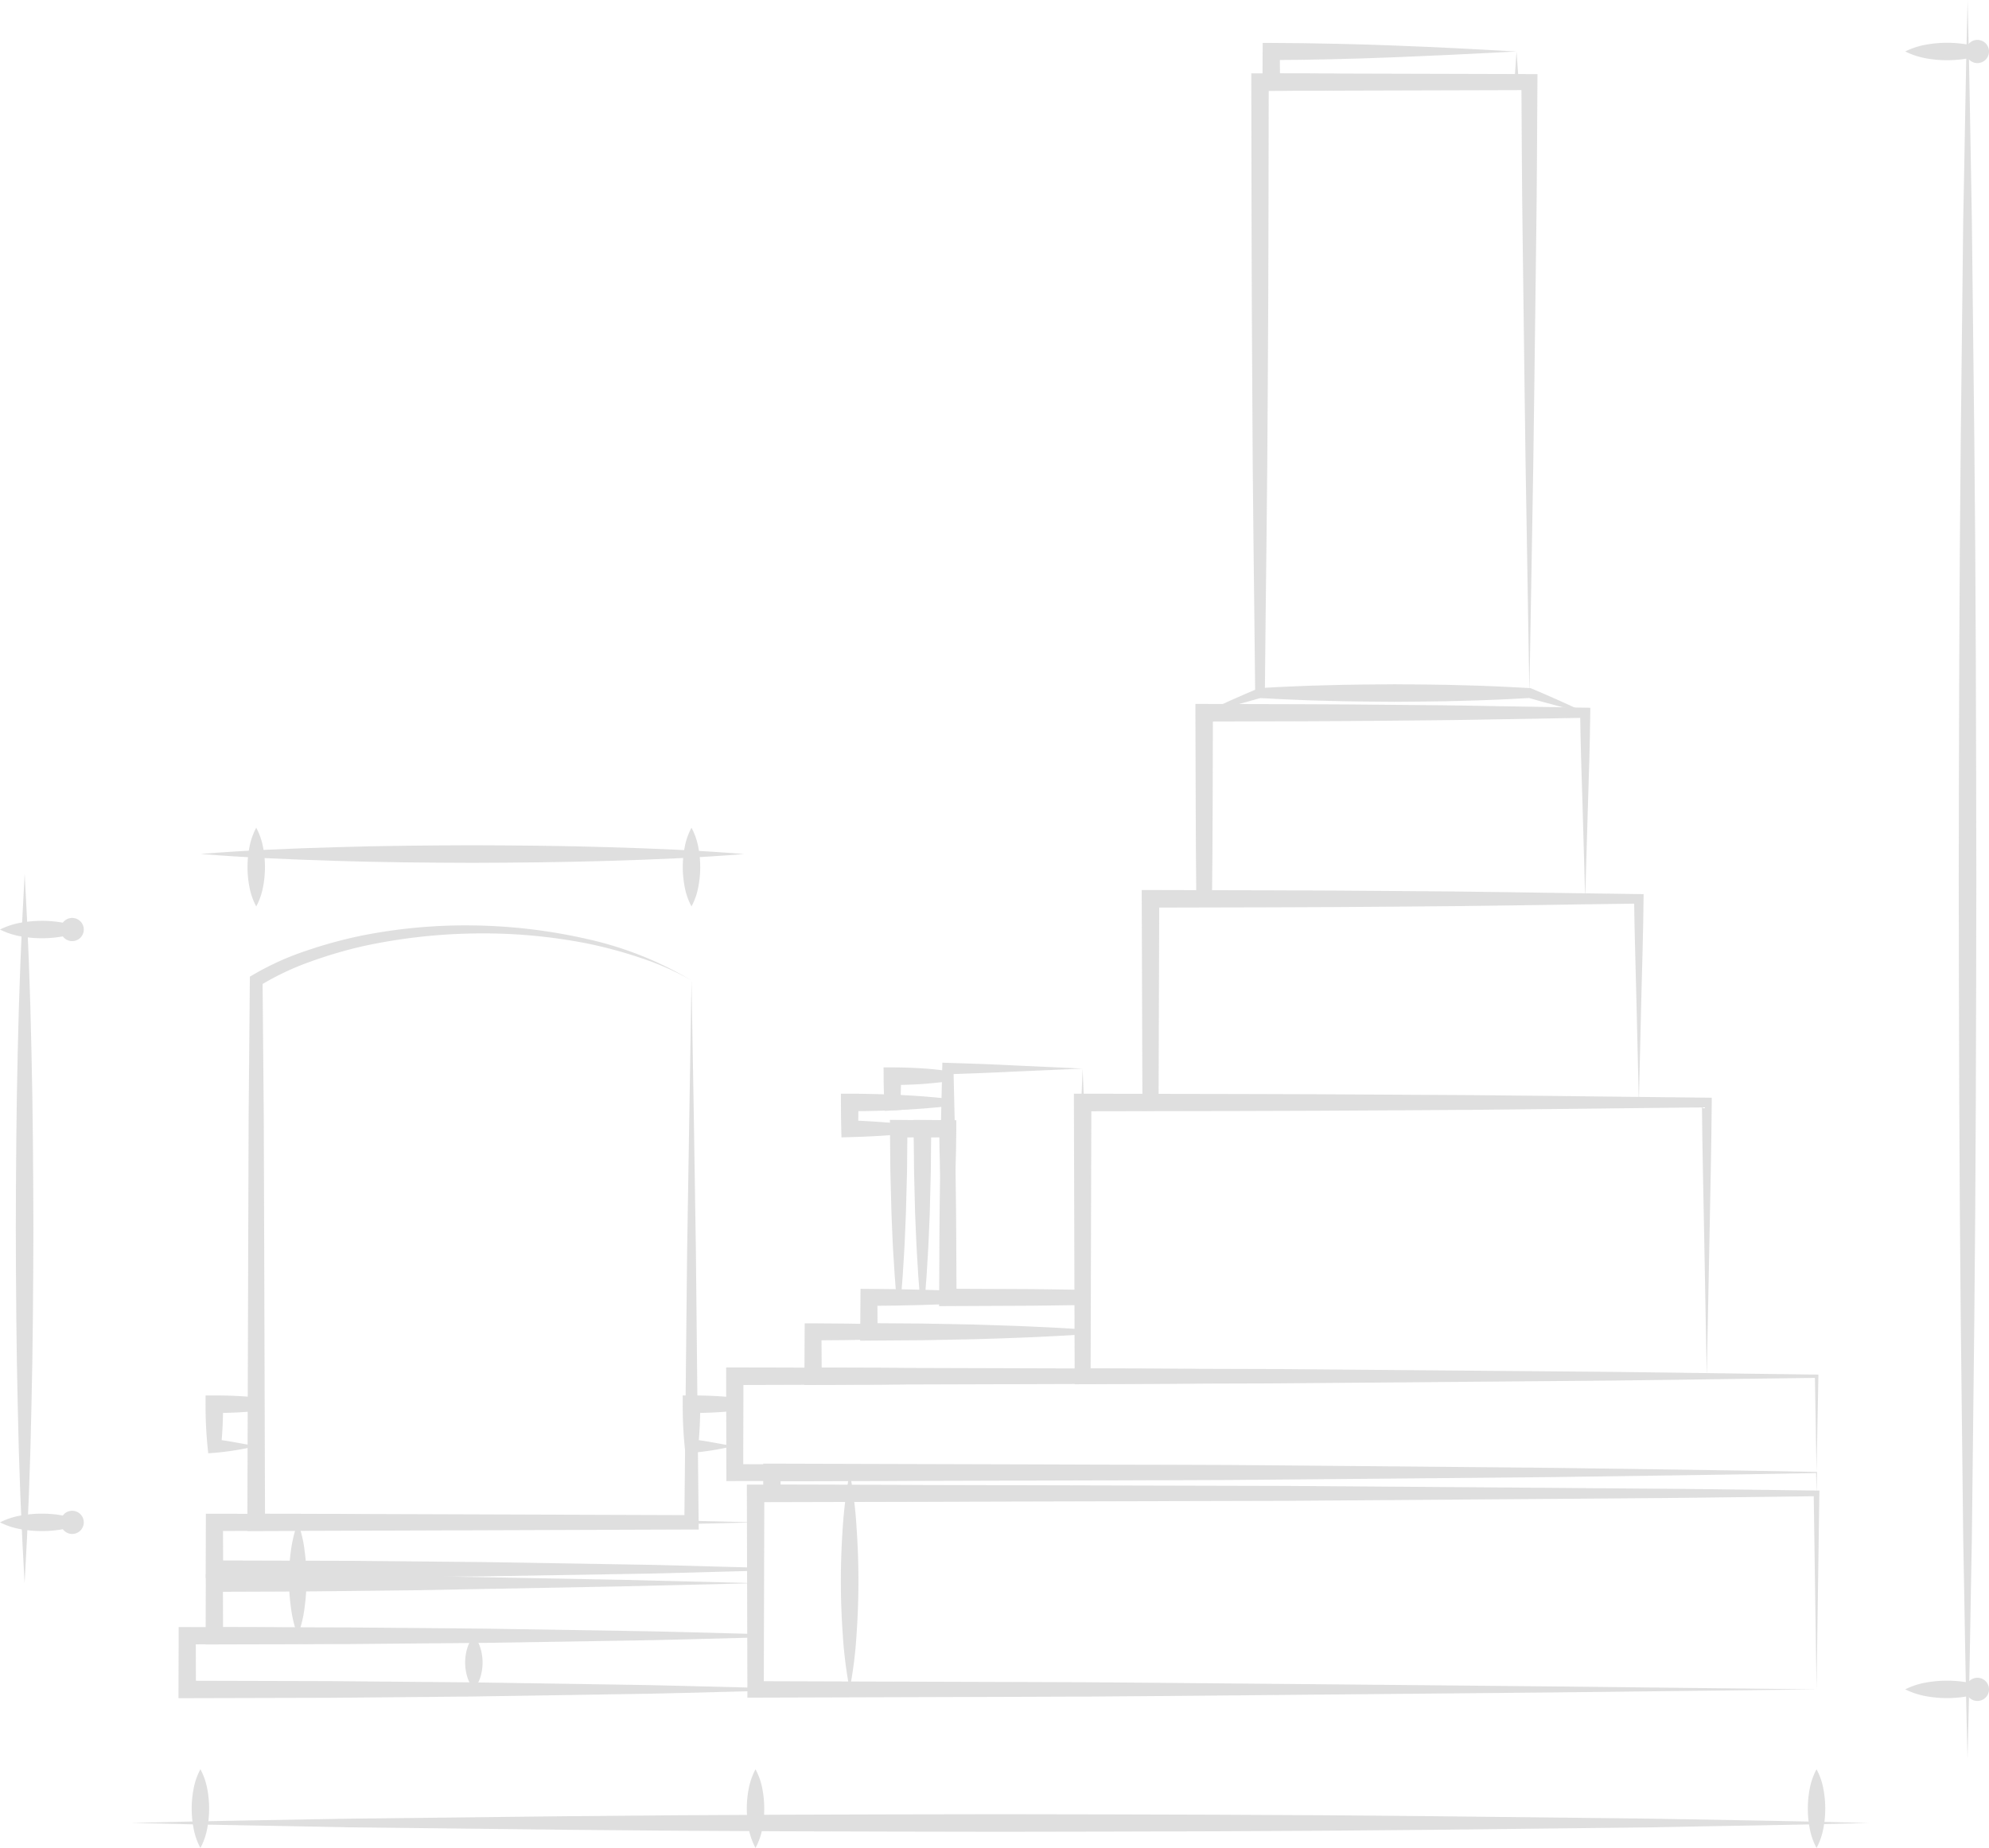 <svg xmlns="http://www.w3.org/2000/svg" width="266.87" height="247.971" viewBox="0 0 266.87 247.971"><g transform="translate(-212.31 -6103.36)" opacity="0.25"><path d="M417.51,6196.36l-17.93.34c-6.03.11-12.11.26-18.21.31h-.64l-.01-.65c-.13-13.66-.35-27.33-.39-40.99-.1-13.66-.1-27.33-.13-40.99v-1.18h1.18l36.14.1h1.08l-.01,1.07c-.05,6.89-.06,13.79-.16,20.67l-.26,20.59q-.12,10.275-.31,20.46Zm0,0-.34-20.73c-.13-6.89-.23-13.72-.31-20.53l-.26-20.4c-.1-6.79-.11-13.55-.16-20.32l1.07,1.07-36.14.1,1.17-1.17c-.03,13.66-.03,27.33-.13,40.99-.05,13.66-.27,27.33-.39,40.99l-.65-.65c5.94.05,11.91.2,17.93.31Z" fill="gray"/><path d="M425,6223.98l-12.56.33c-4.21.12-8.46.24-12.74.31l-12.88.25c-4.3.1-8.63.13-12.95.17l-1.04.01-.01-1.07c-.09-8.33-.08-16.65-.12-24.98v-1.18h1.18c8.52.03,17.04.02,25.56.12,4.26.03,8.52.07,12.78.16l12.78.22.69.01-.01.67c-.05,4.25-.18,8.47-.32,12.64Zm0,0-.36-12.64c-.14-4.16-.26-8.26-.32-12.34l.68.68-12.78.22c-4.26.09-8.52.12-12.78.16-8.52.1-17.04.09-25.56.12l1.17-1.17c-.03,8.33-.02,16.65-.12,24.98l-1.06-1.06c4.2.03,8.4.07,12.61.17l12.69.25q6.36.1,12.82.31Z" fill="gray"/><path d="M432.2,6251.3l-16.15.35c-5.4.13-10.86.23-16.34.31l-16.48.26c-5.51.1-11.03.11-16.56.16l-1.08.01v-1.09l-.09-27.33v-1.18h1.18c10.92.03,21.84.03,32.76.13,10.92.05,21.84.28,32.76.41l.64.01-.01.63c-.04,4.63-.2,9.24-.31,13.8Zm0,0-.33-13.8c-.1-4.55-.26-9.05-.31-13.53l.64.64c-10.92.13-21.84.35-32.76.41-10.92.1-21.84.1-32.76.13l1.17-1.17-.09,27.33-1.08-1.08c5.4.05,10.79.06,16.21.16l16.28.26c5.44.08,10.9.18,16.42.31Z" fill="gray"/><path d="M441.31,6288.03l-20.7.34-10.42.18-10.48.13-21.03.26c-7.02.1-14.07.12-21.11.16l-1.07.01v-1.08l-.1-36.73v-1.18h1.18c13.96.03,27.91.03,41.87.13,13.96.04,27.91.27,41.87.4l.66.01v.65c-.05,6.2-.2,12.38-.31,18.5Zm0,0-.34-18.51c-.11-6.12-.26-12.18-.31-18.22l.65.65c-13.96.13-27.91.35-41.87.4-13.96.1-27.91.1-41.87.13l1.17-1.17-.1,36.73-1.07-1.07c6.92.05,13.83.06,20.76.16l20.84.26,10.46.13,10.52.18Z" fill="gray"/><path d="M415.79,6110.27l-8.52.43-8.26.36c-2.72.1-5.42.2-8.1.25q-4.02.1-8.03.11l1.15-1.15.02,4.11-1.17-1.17,8.23.05,8.23.15c2.74.09,5.48.14,8.23.27,2.74.11,5.48.24,8.23.41l-.29.29C415.57,6113.08,415.71,6111.72,415.79,6110.27Zm0,0,.29,4.11.02.27-.31.02q-4.11.255-8.23.41c-2.74.13-5.48.18-8.23.27l-8.23.15-8.23.05-1.18.01.01-1.18.02-4.11.01-1.15h1.14c2.81.01,5.62.04,8.42.11,2.8.05,5.59.15,8.36.25s5.5.23,8.19.36Z" fill="gray"/><path d="M456.04,6300.96l-35.99.44-36.26.34-18.18.17-18.23.07-36.48.12h-1.13v-1.14l-.03-12.93v-1.18h1.18l72.57.22,36.29.3c12.1.07,24.19.3,36.29.44h.22v.22Zm0,0-.22-12.93.22.22c-12.1.14-24.19.37-36.29.44l-36.29.3-72.57.22,1.17-1.17-.03,12.93-1.14-1.14,36.09.12,18.06.07,18.1.17,36.31.34Z" fill="gray"/><path d="M456.04,6303.75l-34.72.46-35.02.35c-11.69.15-23.44.17-35.18.22l-35.24.12h-1.16v-1.17l-.01-2.79v-1.18h1.18l35.04.1c11.68.06,23.36.02,35.04.15l35.04.32c11.68.17,23.36.31,35.04.54h.06v.05Zm0,0-.06-2.79.06.06c-11.68.23-23.36.37-35.04.54l-35.04.32c-11.68.14-23.36.1-35.04.15l-35.04.1,1.17-1.17-.01,2.79-1.16-1.16,34.84.12c11.62.05,23.23.07,34.9.22l35.06.35Z" fill="gray"/><path d="M456.04,6330.05l-35.31.41-35.56.33c-11.88.09-23.77.25-35.7.26l-35.78.11h-1.1v-1.11l-.07-26.3v-1.18h1.18l71.18.18,35.59.26,17.79.14,17.79.22h.38l-.01.37Zm0,0-.38-26.3.38.38-17.79.22-17.79.14-35.59.26-71.18.18,1.17-1.17-.07,26.3-1.11-1.11,35.4.11c11.79.01,23.63.17,35.47.26l35.62.33Z" fill="gray"/><path d="M313.68,6322.85l-19.36.44-19.09.34-9.49.17-9.45.1c-6.3.08-12.58.09-18.86.11l1.15-1.15.02,7.2-1.17-1.17,19.06.05,19.06.17,19.06.29c6.35.07,12.71.29,19.06.43l-.23.23Zm0,0,.23,7.2.01.22-.24.01c-6.35.14-12.71.37-19.06.43l-19.06.3-19.06.17-19.06.05h-1.18v-1.18l.02-7.2v-1.16h1.15c6.42.02,12.85.03,19.26.11l9.61.1,9.57.17,19.04.34Z" fill="gray"/><path d="M313.68,6315.8l-18.45.44-18.18.34-9.04.17-8.99.1c-5.99.08-11.97.09-17.95.11l1.15-1.15.02,7.05-1.17-1.17,18.15.05,18.15.16,18.15.29c6.05.07,12.1.29,18.15.43l-.23.23Zm0,0,.23,7.05.01.23-.24.01c-6.05.14-12.1.36-18.15.43l-18.15.29-18.15.16-18.15.05H239.9v-1.18l.02-7.05v-1.16h1.15c6.12.02,12.24.03,18.35.11l9.16.1,9.12.17,18.13.34Z" fill="gray"/><path d="M313.68,6307.64l-18.45.44-18.18.34-9.04.17-8.99.1c-5.99.08-11.97.09-17.95.11l1.16-1.16.02,6.28-1.17-1.17,18.15.05,18.15.17,18.15.3c6.05.07,12.1.3,18.15.44l-.21.22Zm0,0,.22,6.28.01.21-.22.01c-6.05.14-12.1.37-18.15.44l-18.15.3-18.15.17-18.15.05h-1.18v-1.18l.02-6.28v-1.16h1.15c6.12.02,12.24.03,18.35.11l9.16.1,9.12.17,18.13.34Z" fill="gray"/><path d="M305.09,6234.92a37.314,37.314,0,0,0-6.91-3.05,59.825,59.825,0,0,0-7.29-1.95,72.543,72.543,0,0,0-14.99-1.3,75.321,75.321,0,0,0-14.91,1.71,60.765,60.765,0,0,0-7.17,2.12,36.68,36.68,0,0,0-6.65,3.17l.37-.7.16,18.18.06,18.18.11,36.36-1.17-1.17,58.4.2-.97.97.37-36.21Zm0,0,.31,18.06.28,18.15.37,36.51.01.96h-.98l-58.4.2H245.5v-1.18l.11-36.36.06-18.18.16-18.18v-.48l.37-.22a37.63,37.63,0,0,1,7.07-3.22,61.4,61.4,0,0,1,7.4-2.04,71.258,71.258,0,0,1,15.2-1.4,73.178,73.178,0,0,1,15.12,1.8A47.245,47.245,0,0,1,305.09,6234.92Z" fill="gray"/><path d="M357.57,6282.08c-6.33.3-12.41.56-18.41.77s-11.87.35-17.77.37l1.14-1.14.03,5.95-1.17-1.17,9.04.05,9.04.13c3.01.08,6.03.14,9.04.25s6.03.23,9.04.38l-.36.36C357.31,6286.14,357.47,6284.17,357.57,6282.08Zm0,0,.36,5.95.02.34-.38.02c-3.01.15-6.03.28-9.04.38s-6.03.17-9.04.25l-9.04.13-9.04.05-1.18.01.01-1.18.03-5.95.01-1.15h1.14c6.16.02,12.34.17,18.41.37C345.87,6281.52,351.84,6281.78,357.57,6282.08Z" fill="gray"/><path d="M357.57,6277.45c-5.08.3-9.92.56-14.66.77s-9.38.35-14.02.37l1.14-1.14.03,4.63-1.17-1.17,7.17.05,7.17.14c2.39.09,4.78.14,7.17.25s4.78.23,7.17.38l-.36.36C357.31,6280.63,357.47,6279.1,357.57,6277.45Zm0,0,.36,4.63.03.33-.38.02q-3.585.225-7.17.38c-2.39.11-4.78.17-7.17.25l-7.17.14-7.17.05-1.18.01.01-1.18.03-4.63.01-1.15,1.14.01c4.92.02,9.84.17,14.66.37C348.36,6276.89,353.09,6277.15,357.57,6277.45Z" fill="gray"/><path d="M357.57,6246.75l-9.21.4c-3.01.16-5.95.26-8.88.36l.76-.76.18,7.68c.07,2.56.08,5.12.12,7.68.09,5.12.07,10.23.11,15.35l-1.17-1.17,9.04.04c3.01,0,6.03.07,9.04.1l-1.03,1.03c.07-5,.21-10,.41-15.09Zm0,0,.63,15.09c.19,5.14.33,10.37.41,15.61l.01,1.02-1.05.01c-3.01.03-6.03.1-9.04.1l-9.04.04-1.18.01.01-1.18c.03-5.12.02-10.23.11-15.35.04-2.56.05-5.12.12-7.68l.18-7.68.02-.78.74.02c3.1.09,6.19.2,9.21.36Z" fill="gray"/><path d="M339.48,6251.3c-1,.23-2.18.48-3.45.66s-2.63.34-3.99.41l-1,.06-.07-1.13c-.07-1.18-.1-2.35-.1-3.53l-.01-1.18h1.18c1.24,0,2.48.04,3.72.11s2.48.2,3.72.38l.75.11-.06.58A27.282,27.282,0,0,1,339.48,6251.3Zm0,0c-.23-1.41-.54-2.52-.69-3.53l.69.69c-1.24.18-2.48.29-3.72.38-1.24.07-2.48.11-3.72.11l1.17-1.17c-.01,1.18-.03,2.35-.1,3.53l-1.07-1.07c1.11.08,2.23.22,3.45.41Z" fill="gray"/><path d="M339.48,6254.83c-1.92.28-4.06.52-6.28.73s-4.56.33-6.89.39l-1.1.03-.03-1.16c-.03-1.18-.04-2.35-.04-3.53v-1.17h1.18c2.19,0,4.39.06,6.58.16s4.39.26,6.58.51l.54.06-.04.44C339.86,6252.6,339.63,6253.81,339.48,6254.83Zm0,0c-.15-1.33-.38-2.48-.5-3.53l.5.5c-2.19.25-4.39.41-6.58.51s-4.39.16-6.58.16l1.17-1.17c0,1.17-.02,2.35-.04,3.53l-1.13-1.13c2.06.06,4.12.2,6.28.39C334.76,6254.31,337.01,6254.55,339.48,6254.83Z" fill="gray"/><path d="M339.48,6277.45l-3.4.34-.31.03-.03-.37c-.16-1.89-.29-3.77-.39-5.66-.12-1.89-.17-3.77-.26-5.66l-.14-5.66-.05-5.66-.01-1.18,1.18.01,3.4.03,1.15.01v1.14c-.02,3.91-.16,7.82-.37,11.64S339.79,6273.98,339.48,6277.45Zm0,0c-.31-4.07-.57-7.9-.78-11.64s-.35-7.35-.37-10.99l1.15,1.15-3.4.03,1.17-1.17-.05,5.66-.14,5.66c-.09,1.89-.14,3.77-.26,5.66-.1,1.89-.23,3.77-.39,5.66l-.34-.34C337.13,6277.21,338.25,6277.36,339.48,6277.45Z" fill="gray"/><path d="M336.09,6277.45c-.97.08-2.04.23-3.19.32l-.29.02-.03-.34c-.16-1.89-.29-3.77-.4-5.66-.13-1.89-.17-3.77-.26-5.66l-.15-5.66-.05-5.66-.01-1.18,1.18.01,3.19.03,1.15.01v1.14c-.01,1.95-.04,3.91-.12,5.85-.05,1.95-.15,3.88-.25,5.78s-.23,3.78-.36,5.62S336.24,6275.72,336.09,6277.45Zm0,0-.43-5.95c-.13-1.93-.26-3.83-.36-5.69s-.2-3.71-.25-5.53c-.07-1.83-.11-3.64-.12-5.46l1.15,1.15-3.19.03,1.17-1.17-.05,5.66-.15,5.66c-.09,1.89-.14,3.77-.26,5.66-.1,1.89-.24,3.77-.4,5.66l-.32-.32C333.88,6277.22,334.93,6277.37,336.09,6277.45Z" fill="gray"/><path d="M252.27,6307.64a16.407,16.407,0,0,1,.91,3.8,27.9,27.9,0,0,1,0,7.6,16.436,16.436,0,0,1-.92,3.8,16.963,16.963,0,0,1-.92-3.8,27.9,27.9,0,0,1,0-7.6A18.314,18.314,0,0,1,252.27,6307.64Z" fill="gray"/><path d="M275.89,6322.85a4.977,4.977,0,0,1,.92,1.8,6.6,6.6,0,0,1,0,3.6,4.968,4.968,0,0,1-.92,1.8,4.977,4.977,0,0,1-.92-1.8,6.6,6.6,0,0,1,0-3.6A4.972,4.972,0,0,1,275.89,6322.85Z" fill="gray"/><path d="M326.32,6300.96a56.417,56.417,0,0,1,.91,7.27c.17,2.42.26,4.85.26,7.27s-.09,4.85-.26,7.27a56.441,56.441,0,0,1-.92,7.27,58.265,58.265,0,0,1-.92-7.27c-.17-2.42-.26-4.85-.26-7.27s.09-4.85.26-7.27A60.224,60.224,0,0,1,326.32,6300.96Z" fill="gray"/><path d="M373.88,6199c2.4-1.17,4.83-2.24,7.27-3.27l.07-.03.15-.01c1.51-.09,3.01-.18,4.52-.23,1.51-.07,3.01-.12,4.52-.15,3.01-.1,6.02-.1,9.04-.13,3.01.03,6.02.03,9.04.13,1.51.03,3.01.08,4.52.15s3.01.14,4.52.23l.15.01.07.03c2.44,1.03,4.88,2.1,7.27,3.27-2.6-.59-5.16-1.29-7.71-2.02l.22.04c-1.51.09-3.01.17-4.52.23s-3.01.12-4.52.15c-3.01.1-6.02.1-9.04.13-3.01-.03-6.02-.03-9.04-.13-1.51-.03-3.01-.08-4.52-.15-1.51-.05-3.01-.14-4.52-.23l.22-.04C379.04,6197.71,376.48,6198.41,373.88,6199Z" fill="gray"/><path d="M246.69,6297.4a36.93,36.93,0,0,1-5.62.91l-.82.06-.1-.97a55.626,55.626,0,0,1-.26-5.62v-1.17h1.18a55.641,55.641,0,0,1,5.62.26l.98.1-.06.82A38.6,38.6,0,0,1,246.69,6297.4Zm0,0c-.35-2.23-.76-3.97-.92-5.62l.92.92a55.641,55.641,0,0,1-5.62.26l1.17-1.17a55.631,55.631,0,0,1-.26,5.62l-.91-.91C242.72,6296.64,244.46,6297.04,246.69,6297.4Z" fill="gray"/><path d="M310.71,6297.4a36.93,36.93,0,0,1-5.62.91l-.82.06-.1-.97a55.626,55.626,0,0,1-.26-5.62v-1.17h1.18a55.641,55.641,0,0,1,5.62.26l.98.1-.06.82A38.592,38.592,0,0,1,310.71,6297.4Zm0,0c-.35-2.23-.76-3.97-.92-5.62l.92.92a55.641,55.641,0,0,1-5.62.26l1.17-1.17a55.626,55.626,0,0,1-.26,5.62l-.91-.91C306.74,6296.64,308.47,6297.04,310.71,6297.4Z" fill="gray"/><path d="M239.2,6217.95c6.08-.49,12.16-.74,18.24-.91,6.08-.19,12.16-.24,18.24-.26,6.08.02,12.16.07,18.24.26,6.08.17,12.16.43,18.24.92-6.08.49-12.16.74-18.24.92s-12.16.24-18.24.26c-6.08-.02-12.16-.07-18.24-.26S245.27,6218.44,239.2,6217.95Z" fill="gray"/><path d="M229.94,6347.97c9.71-.26,19.43-.38,29.14-.57l29.14-.33c19.43-.21,38.86-.24,58.29-.27,19.43.03,38.86.06,58.29.27l29.14.33c9.71.19,19.43.31,29.14.58-9.71.27-19.43.38-29.14.58l-29.14.33c-19.43.21-38.86.24-58.29.27-19.43-.03-38.86-.06-58.29-.27l-29.14-.33C249.37,6348.35,239.66,6348.23,229.94,6347.97Z" fill="gray"/><path d="M246.69,6214.43a8.944,8.944,0,0,1,.92,2.64,14.066,14.066,0,0,1,0,5.28,8.953,8.953,0,0,1-.92,2.64,8.944,8.944,0,0,1-.92-2.64,14.066,14.066,0,0,1,0-5.28A8.944,8.944,0,0,1,246.69,6214.43Z" fill="gray"/><path d="M305.09,6214.43a8.945,8.945,0,0,1,.92,2.64,14.066,14.066,0,0,1,0,5.28,8.953,8.953,0,0,1-.92,2.64,8.945,8.945,0,0,1-.92-2.64,14.066,14.066,0,0,1,0-5.28A8.945,8.945,0,0,1,305.09,6214.43Z" fill="gray"/><path d="M239.2,6340.77a8.944,8.944,0,0,1,.92,2.64,14.066,14.066,0,0,1,0,5.28,8.953,8.953,0,0,1-.92,2.64,8.944,8.944,0,0,1-.92-2.64,14.066,14.066,0,0,1,0-5.28A8.945,8.945,0,0,1,239.2,6340.77Z" fill="gray"/><path d="M313.68,6340.77a8.945,8.945,0,0,1,.92,2.64,14.066,14.066,0,0,1,0,5.28,8.953,8.953,0,0,1-.92,2.64,8.945,8.945,0,0,1-.92-2.64,14.066,14.066,0,0,1,0-5.28A9.24,9.24,0,0,1,313.68,6340.77Z" fill="gray"/><path d="M456.04,6340.77a8.945,8.945,0,0,1,.92,2.64,14.066,14.066,0,0,1,0,5.28,8.953,8.953,0,0,1-.92,2.64,8.945,8.945,0,0,1-.92-2.64,14.066,14.066,0,0,1,0-5.28A8.944,8.944,0,0,1,456.04,6340.77Z" fill="gray"/><path d="M215.62,6220.6q.675,11.9.91,23.8c.19,7.93.24,15.87.26,23.8-.02,7.93-.07,15.87-.26,23.8q-.225,11.9-.92,23.8-.69-11.9-.92-23.8c-.19-7.93-.24-15.87-.26-23.8.02-7.93.07-15.87.26-23.8Q214.945,6232.49,215.62,6220.6Z" fill="gray"/><path d="M476.31,6103.36c.26,9.83.38,19.67.57,29.5l.33,29.5c.21,19.67.24,39.34.27,59-.03,19.67-.06,39.34-.27,59l-.33,29.5c-.2,9.83-.31,19.67-.58,29.5-.27-9.83-.38-19.67-.58-29.5l-.33-29.5c-.21-19.67-.24-39.34-.27-59,.03-19.67.06-39.34.27-59l.33-29.5C475.93,6123.03,476.05,6113.19,476.31,6103.36Z" fill="gray"/><path d="M212.31,6307.64a9.923,9.923,0,0,1,2.81-.92,15.917,15.917,0,0,1,5.62,0,1.556,1.556,0,1,1,0,1.84,15.917,15.917,0,0,1-5.62,0A9.954,9.954,0,0,1,212.31,6307.64Z" fill="gray"/><path d="M212.31,6228.09a9.923,9.923,0,0,1,2.81-.92,15.917,15.917,0,0,1,5.62,0,1.556,1.556,0,1,1,0,1.84,15.917,15.917,0,0,1-5.62,0A9.923,9.923,0,0,1,212.31,6228.09Z" fill="gray"/><path d="M467.94,6110.27a9.923,9.923,0,0,1,2.81-.92,15.917,15.917,0,0,1,5.62,0,1.556,1.556,0,1,1,0,1.84,15.917,15.917,0,0,1-5.62,0A10.618,10.618,0,0,1,467.94,6110.27Z" fill="gray"/><path d="M467.94,6330.05a9.923,9.923,0,0,1,2.81-.92,15.917,15.917,0,0,1,5.62,0,1.556,1.556,0,1,1,0,1.84,15.917,15.917,0,0,1-5.62,0A10.618,10.618,0,0,1,467.94,6330.05Z" fill="gray"/></g></svg>
